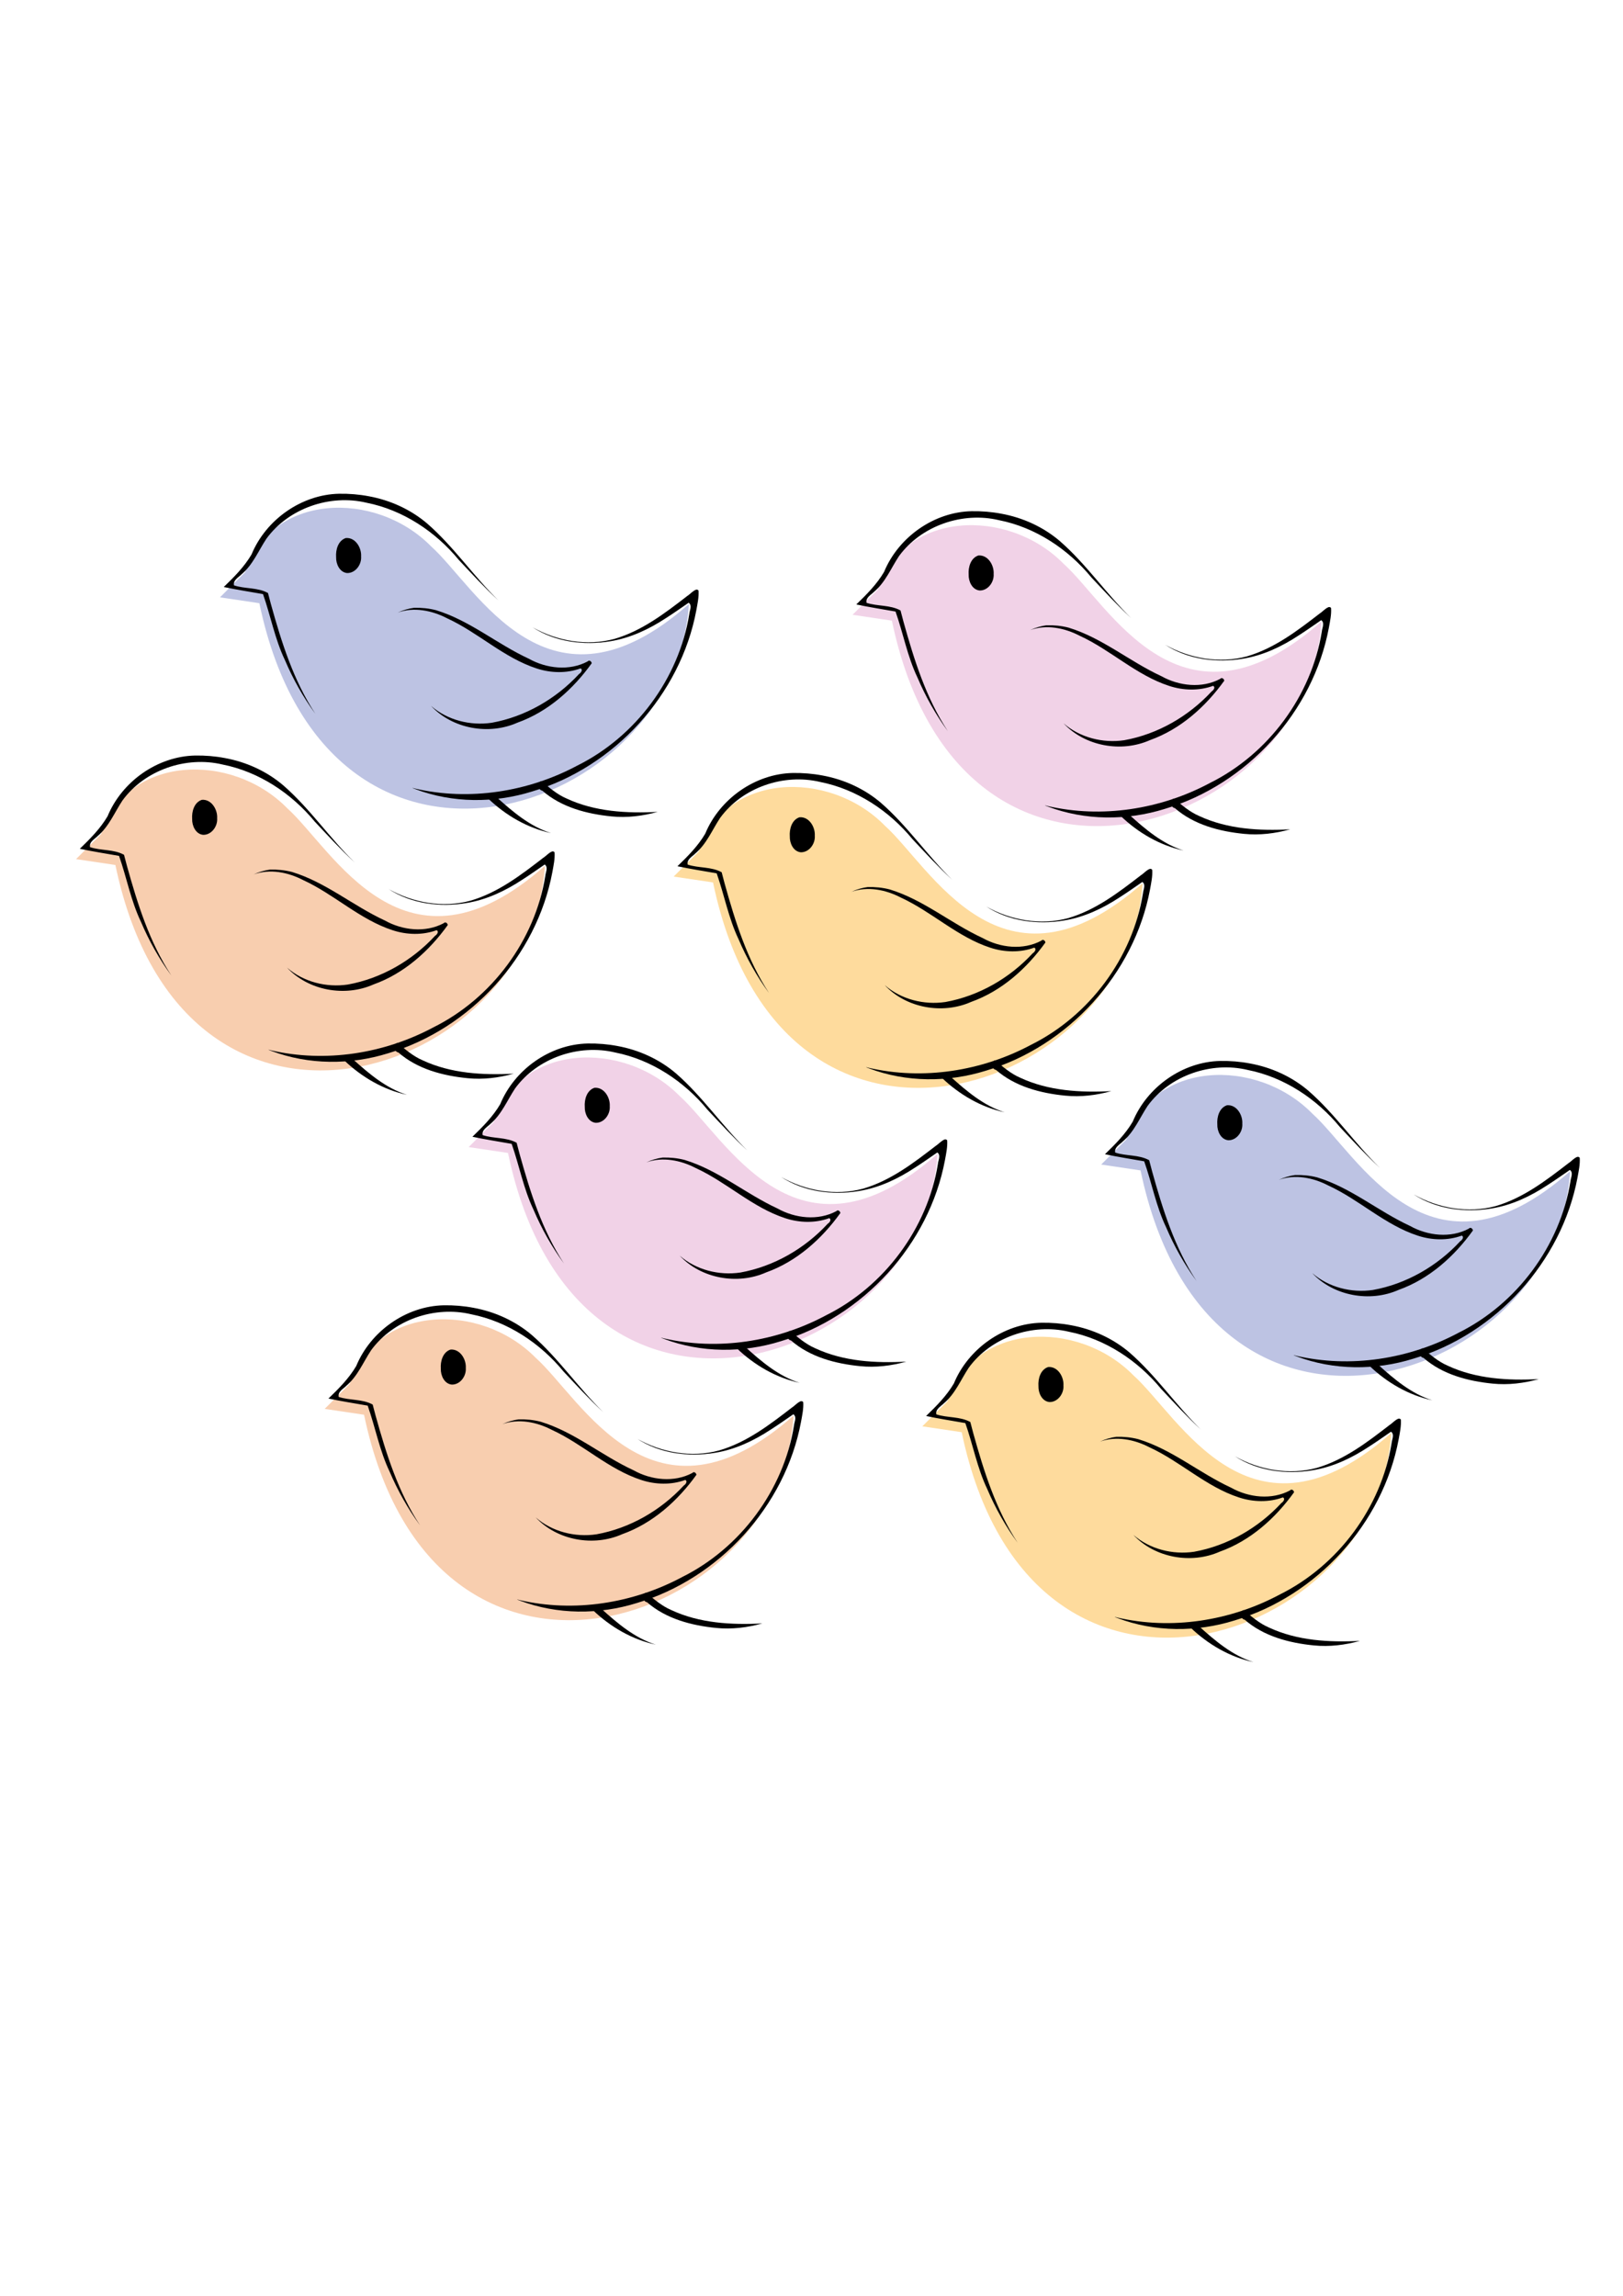 <?xml version="1.0" encoding="UTF-8" standalone="no"?>
<!-- Created with Inkscape (http://www.inkscape.org/) -->

<svg
   xmlns:dc="http://purl.org/dc/elements/1.1/"
   xmlns:cc="http://creativecommons.org/ns#"
   xmlns:rdf="http://www.w3.org/1999/02/22-rdf-syntax-ns#"
   xmlns:svg="http://www.w3.org/2000/svg"
   xmlns="http://www.w3.org/2000/svg"
   xmlns:sodipodi="http://sodipodi.sourceforge.net/DTD/sodipodi-0.dtd"
   xmlns:inkscape="http://www.inkscape.org/namespaces/inkscape"
   width="210mm"
   height="297mm"
   viewBox="0 0 744.094 1052.362"
   id="svg4288"
   version="1.1"
   inkscape:version="0.91 r13725"
   sodipodi:docname="birdies.svg">
  <defs
     id="defs4290" />
  <sodipodi:namedview
     id="base"
     pagecolor="#ffffff"
     bordercolor="#666666"
     borderopacity="1.0"
     inkscape:pageopacity="0.0"
     inkscape:pageshadow="2"
     inkscape:zoom="0.5"
     inkscape:cx="679.74295"
     inkscape:cy="550.51933"
     inkscape:document-units="px"
     inkscape:current-layer="layer1"
     showgrid="false"
     inkscape:window-width="1366"
     inkscape:window-height="705"
     inkscape:window-x="-8"
     inkscape:window-y="-8"
     inkscape:window-maximized="1" />
  <g
     inkscape:label="Vrstva 1"
     inkscape:groupmode="layer"
     id="layer1">
    <path
       sodipodi:nodetypes="cccccc"
       inkscape:connector-curvature="0"
       id="path4875"
       d="m 422.86,653.809 11.516,-11.516 c 11.694,-36.356 59.739,-37.796 85.22,-11.9 21.142,18.918 53.636,83.586 118.234,26.487 -5.846,96.698 -165.368,150.69 -196.928,-0.384 z"
       style="fill:#fedb9d;fill-rule:evenodd;stroke:none;stroke-width:2;stroke-linecap:butt;stroke-linejoin:miter;stroke-miterlimit:4;stroke-dasharray:none;stroke-opacity:1;fill-opacity:1" />
    <path
       style="color:#000000;font-style:normal;font-variant:normal;font-weight:normal;font-stretch:normal;font-size:medium;line-height:normal;font-family:sans-serif;text-indent:0;text-align:start;text-decoration:none;text-decoration-line:none;text-decoration-style:solid;text-decoration-color:#000000;letter-spacing:normal;word-spacing:normal;text-transform:none;direction:ltr;block-progression:tb;writing-mode:lr-tb;baseline-shift:baseline;text-anchor:start;white-space:normal;clip-rule:nonzero;display:inline;overflow:visible;visibility:visible;opacity:1;isolation:auto;mix-blend-mode:normal;color-interpolation:sRGB;color-interpolation-filters:linearRGB;solid-color:#000000;solid-opacity:1;fill:#000000;fill-opacity:1;fill-rule:evenodd;stroke:none;stroke-width:3;stroke-linecap:butt;stroke-linejoin:miter;stroke-miterlimit:4;stroke-dasharray:none;stroke-dashoffset:0;stroke-opacity:1;color-rendering:auto;image-rendering:auto;shape-rendering:auto;text-rendering:auto;enable-background:accumulate"
       d="m 477.482,606.324 c -17.299,0.352 -33.577,11.901 -40.155,27.817 -3.331,5.686 -8.033,10.385 -12.738,14.933 5.965,1.25 11.988,2.192 17.988,3.25 3.533,10.006 5.43,20.582 10.031,30.205 3.704,8.708 8.363,17.017 13.963,24.649 -10.021,-15.23 -15.518,-32.828 -20.365,-50.247 -0.46,-1.701 -0.901,-3.407 -1.349,-5.111 -4.796,-2.635 -10.51,-1.81 -15.586,-3.506 -0.459,-2.451 2.173,-3.701 3.601,-5.18 5.112,-4.347 7.652,-10.724 11.266,-16.198 10.206,-13.987 29.165,-20.504 45.907,-16.49 16.667,3.301 31.601,13.211 42.322,26.236 5.944,6.333 11.831,12.728 18.215,18.63 -11.5,-11.23 -20.569,-24.761 -32.719,-35.326 -7.6,-6.481 -16.97,-10.722 -26.775,-12.513 -4.479,-0.852 -9.047,-1.223 -13.605,-1.149 z m 163.662,43.965 c -1.59,0.586 -2.682,2.036 -4.107,2.935 -10.218,7.896 -20.811,16.006 -33.399,19.653 -12.555,3.414 -26.249,0.972 -37.488,-5.34 10.411,6.743 23.51,8.444 35.605,6.413 9.295,-1.471 17.933,-5.594 25.737,-10.734 3.477,-2.22 6.844,-4.606 10.242,-6.944 1.747,1.28 0.396,3.532 0.273,5.229 -4.761,29.547 -24.541,56.129 -51.321,69.424 -22.571,12.069 -49.52,16.319 -74.55,10.507 -1.672,-0.511 -1.1,-0.183 0.202,0.264 17.084,6.475 36.289,6.532 53.658,1.093 37.652,-11.207 68.01,-44.333 75.241,-83.034 0.533,-2.963 1.222,-6.027 1.016,-9.016 -0.211,-0.393 -0.691,-0.548 -1.11,-0.449 z"
       id="path4857"
       inkscape:connector-curvature="0" />
    <path
       style="color:#000000;font-style:normal;font-variant:normal;font-weight:normal;font-stretch:normal;font-size:medium;line-height:normal;font-family:sans-serif;text-indent:0;text-align:start;text-decoration:none;text-decoration-line:none;text-decoration-style:solid;text-decoration-color:#000000;letter-spacing:normal;word-spacing:normal;text-transform:none;direction:ltr;block-progression:tb;writing-mode:lr-tb;baseline-shift:baseline;text-anchor:start;white-space:normal;clip-rule:nonzero;display:inline;overflow:visible;visibility:visible;opacity:1;isolation:auto;mix-blend-mode:normal;color-interpolation:sRGB;color-interpolation-filters:linearRGB;solid-color:#000000;solid-opacity:1;fill:#000000;fill-opacity:1;fill-rule:evenodd;stroke:none;stroke-width:3;stroke-linecap:butt;stroke-linejoin:miter;stroke-miterlimit:4;stroke-dasharray:none;stroke-dashoffset:0;stroke-opacity:1;color-rendering:auto;image-rendering:auto;shape-rendering:auto;text-rendering:auto;enable-background:accumulate"
       d="m 511.756,658.617 c -2.579,0.348 -5.092,1.116 -7.457,2.195 7.472,-2.672 15.791,-0.983 22.661,2.592 14.312,6.563 25.959,18.094 41.085,23.014 6.485,2.122 13.682,2.318 20.115,-0.031 1.259,0.578 0.145,2.089 -0.662,2.541 -10.54,11.409 -24.727,19.615 -40.062,22.377 -9.797,1.448 -20.318,-1.178 -27.831,-7.754 9.847,10.573 26.529,13.533 39.634,7.704 14.001,-4.991 25.486,-15.306 34.055,-27.235 -0.101,-0.865 -1.175,-1.684 -1.877,-0.832 -8.384,4.477 -18.864,3.292 -26.968,-1.24 -14.545,-6.709 -27.055,-17.523 -42.534,-22.243 -3.311,-0.862 -6.744,-1.189 -10.16,-1.088 z"
       id="path4859"
       inkscape:connector-curvature="0" />
    <path
       sodipodi:nodetypes="ccc"
       inkscape:connector-curvature="0"
       id="path4861"
       d="m 480.539,626.623 c -3.543,1.19 -4.68,5.383 -4.441,8.753 -0.107,3.106 1.597,6.96 5.049,7.298 3.878,0.062 6.693,-3.943 6.409,-7.596 0.257,-3.951 -2.576,-8.814 -7.017,-8.455 z"
       style="fill:#000000;fill-opacity:1;fill-rule:evenodd;stroke:none;stroke-width:3;stroke-linecap:butt;stroke-linejoin:miter;stroke-miterlimit:4;stroke-dasharray:none;stroke-opacity:1" />
    <path
       style="color:#000000;font-style:normal;font-variant:normal;font-weight:normal;font-stretch:normal;font-size:medium;line-height:normal;font-family:sans-serif;text-indent:0;text-align:start;text-decoration:none;text-decoration-line:none;text-decoration-style:solid;text-decoration-color:#000000;letter-spacing:normal;word-spacing:normal;text-transform:none;direction:ltr;block-progression:tb;writing-mode:lr-tb;baseline-shift:baseline;text-anchor:start;white-space:normal;clip-rule:nonzero;display:inline;overflow:visible;visibility:visible;opacity:1;isolation:auto;mix-blend-mode:normal;color-interpolation:sRGB;color-interpolation-filters:linearRGB;solid-color:#000000;solid-opacity:1;fill:#000000;fill-opacity:1;fill-rule:evenodd;stroke:none;stroke-width:3;stroke-linecap:butt;stroke-linejoin:miter;stroke-miterlimit:4;stroke-dasharray:none;stroke-dashoffset:0;stroke-opacity:1;color-rendering:auto;image-rendering:auto;shape-rendering:auto;text-rendering:auto;enable-background:accumulate"
       d="m 570.145,738.051 c -1.969,0.726 -1.511,4.061 0.502,4.393 8.736,7.623 20.416,10.669 31.72,11.785 7.097,0.715 14.285,-0.165 21.139,-2.08 -14.106,0.744 -28.79,-0.066 -41.774,-6.137 -4.323,-1.855 -7.92,-4.963 -11.47,-7.976 l -0.117,0.016 z"
       id="path4863"
       inkscape:connector-curvature="0" />
    <path
       style="color:#000000;font-style:normal;font-variant:normal;font-weight:normal;font-stretch:normal;font-size:medium;line-height:normal;font-family:sans-serif;text-indent:0;text-align:start;text-decoration:none;text-decoration-line:none;text-decoration-style:solid;text-decoration-color:#000000;letter-spacing:normal;word-spacing:normal;text-transform:none;direction:ltr;block-progression:tb;writing-mode:lr-tb;baseline-shift:baseline;text-anchor:start;white-space:normal;clip-rule:nonzero;display:inline;overflow:visible;visibility:visible;opacity:1;isolation:auto;mix-blend-mode:normal;color-interpolation:sRGB;color-interpolation-filters:linearRGB;solid-color:#000000;solid-opacity:1;fill:#000000;fill-opacity:1;fill-rule:evenodd;stroke:none;stroke-width:3;stroke-linecap:butt;stroke-linejoin:miter;stroke-miterlimit:4;stroke-dasharray:none;stroke-dashoffset:0;stroke-opacity:1;color-rendering:auto;image-rendering:auto;shape-rendering:auto;text-rendering:auto;enable-background:accumulate"
       d="m 545.76,746 c 8.009,7.687 17.981,13.535 28.887,15.871 -9.62,-3.009 -17.441,-9.685 -24.809,-16.302 -0.836,-0.362 -1.752,-2.405 -2.513,-1.211 -0.521,0.547 -1.043,1.095 -1.564,1.642 z"
       id="path4865"
       inkscape:connector-curvature="0" />
    <path
       style="fill:#bdc3e3;fill-rule:evenodd;stroke:none;stroke-width:2;stroke-linecap:butt;stroke-linejoin:miter;stroke-miterlimit:4;stroke-dasharray:none;stroke-opacity:1;fill-opacity:1"
       d="m 504.86,533.809 11.516,-11.516 c 11.694,-36.356 59.739,-37.796 85.22,-11.9 21.142,18.918 53.636,83.586 118.234,26.487 -5.846,96.698 -165.368,150.69 -196.928,-0.384 z"
       id="path4883"
       inkscape:connector-curvature="0"
       sodipodi:nodetypes="cccccc" />
    <path
       inkscape:connector-curvature="0"
       id="path4885"
       d="m 559.482,486.324 c -17.299,0.352 -33.577,11.901 -40.155,27.817 -3.331,5.686 -8.033,10.385 -12.738,14.933 5.965,1.25 11.988,2.192 17.988,3.25 3.533,10.006 5.43,20.582 10.031,30.205 3.704,8.708 8.363,17.017 13.963,24.649 -10.021,-15.23 -15.518,-32.828 -20.365,-50.247 -0.46,-1.701 -0.901,-3.407 -1.349,-5.111 -4.796,-2.635 -10.51,-1.81 -15.586,-3.506 -0.459,-2.451 2.173,-3.701 3.601,-5.18 5.112,-4.347 7.652,-10.724 11.266,-16.198 10.206,-13.987 29.165,-20.504 45.907,-16.49 16.667,3.301 31.601,13.211 42.322,26.236 5.944,6.333 11.831,12.728 18.215,18.63 -11.5,-11.23 -20.569,-24.761 -32.719,-35.326 -7.6,-6.481 -16.97,-10.722 -26.775,-12.513 -4.479,-0.852 -9.047,-1.223 -13.605,-1.149 z m 163.662,43.965 c -1.59,0.586 -2.682,2.036 -4.107,2.935 -10.218,7.896 -20.811,16.006 -33.399,19.653 -12.555,3.414 -26.249,0.972 -37.488,-5.34 10.411,6.743 23.51,8.444 35.605,6.413 9.295,-1.471 17.933,-5.594 25.737,-10.734 3.477,-2.22 6.844,-4.606 10.242,-6.944 1.747,1.28 0.396,3.532 0.273,5.229 -4.761,29.547 -24.541,56.129 -51.321,69.424 -22.571,12.069 -49.52,16.319 -74.55,10.507 -1.672,-0.511 -1.1,-0.183 0.202,0.264 17.084,6.475 36.289,6.532 53.658,1.093 37.652,-11.207 68.01,-44.333 75.241,-83.034 0.533,-2.963 1.222,-6.027 1.016,-9.016 -0.211,-0.393 -0.691,-0.548 -1.11,-0.449 z"
       style="color:#000000;font-style:normal;font-variant:normal;font-weight:normal;font-stretch:normal;font-size:medium;line-height:normal;font-family:sans-serif;text-indent:0;text-align:start;text-decoration:none;text-decoration-line:none;text-decoration-style:solid;text-decoration-color:#000000;letter-spacing:normal;word-spacing:normal;text-transform:none;direction:ltr;block-progression:tb;writing-mode:lr-tb;baseline-shift:baseline;text-anchor:start;white-space:normal;clip-rule:nonzero;display:inline;overflow:visible;visibility:visible;opacity:1;isolation:auto;mix-blend-mode:normal;color-interpolation:sRGB;color-interpolation-filters:linearRGB;solid-color:#000000;solid-opacity:1;fill:#000000;fill-opacity:1;fill-rule:evenodd;stroke:none;stroke-width:3;stroke-linecap:butt;stroke-linejoin:miter;stroke-miterlimit:4;stroke-dasharray:none;stroke-dashoffset:0;stroke-opacity:1;color-rendering:auto;image-rendering:auto;shape-rendering:auto;text-rendering:auto;enable-background:accumulate" />
    <path
       inkscape:connector-curvature="0"
       id="path4887"
       d="m 593.756,538.617 c -2.579,0.348 -5.092,1.116 -7.457,2.195 7.472,-2.672 15.791,-0.983 22.661,2.592 14.312,6.563 25.959,18.094 41.085,23.014 6.485,2.122 13.682,2.318 20.115,-0.031 1.259,0.578 0.145,2.089 -0.662,2.541 -10.54,11.409 -24.727,19.615 -40.062,22.377 -9.797,1.448 -20.318,-1.178 -27.831,-7.754 9.847,10.573 26.529,13.533 39.634,7.704 14.001,-4.991 25.486,-15.306 34.055,-27.235 -0.101,-0.865 -1.175,-1.684 -1.877,-0.832 -8.384,4.477 -18.864,3.292 -26.968,-1.24 -14.545,-6.709 -27.055,-17.523 -42.534,-22.243 -3.311,-0.862 -6.744,-1.189 -10.16,-1.088 z"
       style="color:#000000;font-style:normal;font-variant:normal;font-weight:normal;font-stretch:normal;font-size:medium;line-height:normal;font-family:sans-serif;text-indent:0;text-align:start;text-decoration:none;text-decoration-line:none;text-decoration-style:solid;text-decoration-color:#000000;letter-spacing:normal;word-spacing:normal;text-transform:none;direction:ltr;block-progression:tb;writing-mode:lr-tb;baseline-shift:baseline;text-anchor:start;white-space:normal;clip-rule:nonzero;display:inline;overflow:visible;visibility:visible;opacity:1;isolation:auto;mix-blend-mode:normal;color-interpolation:sRGB;color-interpolation-filters:linearRGB;solid-color:#000000;solid-opacity:1;fill:#000000;fill-opacity:1;fill-rule:evenodd;stroke:none;stroke-width:3;stroke-linecap:butt;stroke-linejoin:miter;stroke-miterlimit:4;stroke-dasharray:none;stroke-dashoffset:0;stroke-opacity:1;color-rendering:auto;image-rendering:auto;shape-rendering:auto;text-rendering:auto;enable-background:accumulate" />
    <path
       style="fill:#000000;fill-opacity:1;fill-rule:evenodd;stroke:none;stroke-width:3;stroke-linecap:butt;stroke-linejoin:miter;stroke-miterlimit:4;stroke-dasharray:none;stroke-opacity:1"
       d="m 562.539,506.623 c -3.543,1.19 -4.68,5.383 -4.441,8.753 -0.107,3.106 1.597,6.96 5.049,7.298 3.878,0.062 6.693,-3.943 6.409,-7.596 0.257,-3.951 -2.576,-8.814 -7.017,-8.455 z"
       id="path4889"
       inkscape:connector-curvature="0"
       sodipodi:nodetypes="ccc" />
    <path
       inkscape:connector-curvature="0"
       id="path4891"
       d="m 652.145,618.051 c -1.969,0.726 -1.511,4.061 0.502,4.393 8.736,7.623 20.416,10.669 31.72,11.785 7.097,0.715 14.285,-0.165 21.139,-2.08 -14.106,0.744 -28.79,-0.066 -41.774,-6.137 -4.323,-1.855 -7.92,-4.963 -11.47,-7.976 l -0.117,0.016 z"
       style="color:#000000;font-style:normal;font-variant:normal;font-weight:normal;font-stretch:normal;font-size:medium;line-height:normal;font-family:sans-serif;text-indent:0;text-align:start;text-decoration:none;text-decoration-line:none;text-decoration-style:solid;text-decoration-color:#000000;letter-spacing:normal;word-spacing:normal;text-transform:none;direction:ltr;block-progression:tb;writing-mode:lr-tb;baseline-shift:baseline;text-anchor:start;white-space:normal;clip-rule:nonzero;display:inline;overflow:visible;visibility:visible;opacity:1;isolation:auto;mix-blend-mode:normal;color-interpolation:sRGB;color-interpolation-filters:linearRGB;solid-color:#000000;solid-opacity:1;fill:#000000;fill-opacity:1;fill-rule:evenodd;stroke:none;stroke-width:3;stroke-linecap:butt;stroke-linejoin:miter;stroke-miterlimit:4;stroke-dasharray:none;stroke-dashoffset:0;stroke-opacity:1;color-rendering:auto;image-rendering:auto;shape-rendering:auto;text-rendering:auto;enable-background:accumulate" />
    <path
       inkscape:connector-curvature="0"
       id="path4893"
       d="m 627.76,626 c 8.009,7.687 17.981,13.535 28.887,15.871 -9.62,-3.009 -17.441,-9.685 -24.809,-16.302 -0.836,-0.362 -1.752,-2.405 -2.513,-1.211 -0.521,0.547 -1.043,1.095 -1.564,1.642 z"
       style="color:#000000;font-style:normal;font-variant:normal;font-weight:normal;font-stretch:normal;font-size:medium;line-height:normal;font-family:sans-serif;text-indent:0;text-align:start;text-decoration:none;text-decoration-line:none;text-decoration-style:solid;text-decoration-color:#000000;letter-spacing:normal;word-spacing:normal;text-transform:none;direction:ltr;block-progression:tb;writing-mode:lr-tb;baseline-shift:baseline;text-anchor:start;white-space:normal;clip-rule:nonzero;display:inline;overflow:visible;visibility:visible;opacity:1;isolation:auto;mix-blend-mode:normal;color-interpolation:sRGB;color-interpolation-filters:linearRGB;solid-color:#000000;solid-opacity:1;fill:#000000;fill-opacity:1;fill-rule:evenodd;stroke:none;stroke-width:3;stroke-linecap:butt;stroke-linejoin:miter;stroke-miterlimit:4;stroke-dasharray:none;stroke-dashoffset:0;stroke-opacity:1;color-rendering:auto;image-rendering:auto;shape-rendering:auto;text-rendering:auto;enable-background:accumulate" />
    <path
       sodipodi:nodetypes="cccccc"
       inkscape:connector-curvature="0"
       id="path4895"
       d="m 214.86,525.809 11.516,-11.516 c 11.694,-36.356 59.739,-37.796 85.22,-11.9 21.142,18.918 53.636,83.586 118.234,26.487 -5.846,96.698 -165.368,150.69 -196.928,-0.384 z"
       style="fill:#f1d2e7;fill-rule:evenodd;stroke:none;stroke-width:2;stroke-linecap:butt;stroke-linejoin:miter;stroke-miterlimit:4;stroke-dasharray:none;stroke-opacity:1;fill-opacity:1" />
    <path
       style="color:#000000;font-style:normal;font-variant:normal;font-weight:normal;font-stretch:normal;font-size:medium;line-height:normal;font-family:sans-serif;text-indent:0;text-align:start;text-decoration:none;text-decoration-line:none;text-decoration-style:solid;text-decoration-color:#000000;letter-spacing:normal;word-spacing:normal;text-transform:none;direction:ltr;block-progression:tb;writing-mode:lr-tb;baseline-shift:baseline;text-anchor:start;white-space:normal;clip-rule:nonzero;display:inline;overflow:visible;visibility:visible;opacity:1;isolation:auto;mix-blend-mode:normal;color-interpolation:sRGB;color-interpolation-filters:linearRGB;solid-color:#000000;solid-opacity:1;fill:#000000;fill-opacity:1;fill-rule:evenodd;stroke:none;stroke-width:3;stroke-linecap:butt;stroke-linejoin:miter;stroke-miterlimit:4;stroke-dasharray:none;stroke-dashoffset:0;stroke-opacity:1;color-rendering:auto;image-rendering:auto;shape-rendering:auto;text-rendering:auto;enable-background:accumulate"
       d="m 269.482,478.324 c -17.299,0.352 -33.577,11.901 -40.155,27.817 -3.331,5.686 -8.033,10.385 -12.738,14.933 5.965,1.25 11.988,2.192 17.988,3.25 3.533,10.006 5.43,20.582 10.031,30.205 3.704,8.708 8.363,17.017 13.963,24.649 -10.021,-15.23 -15.518,-32.828 -20.365,-50.247 -0.46,-1.701 -0.901,-3.407 -1.349,-5.111 -4.796,-2.635 -10.51,-1.81 -15.586,-3.506 -0.459,-2.451 2.173,-3.701 3.601,-5.18 5.112,-4.347 7.652,-10.724 11.266,-16.198 10.206,-13.987 29.165,-20.504 45.907,-16.49 16.667,3.301 31.601,13.211 42.322,26.236 5.944,6.333 11.831,12.728 18.215,18.63 -11.5,-11.23 -20.569,-24.761 -32.719,-35.326 -7.6,-6.481 -16.97,-10.722 -26.775,-12.513 -4.479,-0.852 -9.047,-1.223 -13.605,-1.149 z m 163.662,43.965 c -1.59,0.586 -2.682,2.036 -4.107,2.935 -10.218,7.896 -20.811,16.006 -33.399,19.653 -12.555,3.414 -26.249,0.972 -37.488,-5.34 10.411,6.743 23.51,8.444 35.605,6.413 9.295,-1.471 17.933,-5.594 25.737,-10.734 3.477,-2.22 6.844,-4.606 10.242,-6.944 1.747,1.28 0.396,3.532 0.273,5.229 -4.761,29.547 -24.541,56.129 -51.321,69.424 -22.571,12.069 -49.52,16.319 -74.55,10.507 -1.672,-0.511 -1.1,-0.183 0.202,0.264 17.084,6.475 36.289,6.532 53.658,1.093 37.652,-11.207 68.01,-44.333 75.241,-83.034 0.533,-2.963 1.222,-6.027 1.016,-9.016 -0.211,-0.393 -0.691,-0.548 -1.11,-0.449 z"
       id="path4897"
       inkscape:connector-curvature="0" />
    <path
       style="color:#000000;font-style:normal;font-variant:normal;font-weight:normal;font-stretch:normal;font-size:medium;line-height:normal;font-family:sans-serif;text-indent:0;text-align:start;text-decoration:none;text-decoration-line:none;text-decoration-style:solid;text-decoration-color:#000000;letter-spacing:normal;word-spacing:normal;text-transform:none;direction:ltr;block-progression:tb;writing-mode:lr-tb;baseline-shift:baseline;text-anchor:start;white-space:normal;clip-rule:nonzero;display:inline;overflow:visible;visibility:visible;opacity:1;isolation:auto;mix-blend-mode:normal;color-interpolation:sRGB;color-interpolation-filters:linearRGB;solid-color:#000000;solid-opacity:1;fill:#000000;fill-opacity:1;fill-rule:evenodd;stroke:none;stroke-width:3;stroke-linecap:butt;stroke-linejoin:miter;stroke-miterlimit:4;stroke-dasharray:none;stroke-dashoffset:0;stroke-opacity:1;color-rendering:auto;image-rendering:auto;shape-rendering:auto;text-rendering:auto;enable-background:accumulate"
       d="m 303.756,530.617 c -2.579,0.348 -5.092,1.116 -7.457,2.195 7.472,-2.672 15.791,-0.983 22.661,2.592 14.312,6.563 25.959,18.094 41.085,23.014 6.485,2.122 13.682,2.318 20.115,-0.031 1.259,0.578 0.145,2.089 -0.662,2.541 -10.54,11.409 -24.727,19.615 -40.062,22.377 -9.797,1.448 -20.318,-1.178 -27.831,-7.754 9.847,10.573 26.529,13.533 39.634,7.704 14.001,-4.991 25.486,-15.306 34.055,-27.235 -0.101,-0.865 -1.175,-1.684 -1.877,-0.832 -8.384,4.477 -18.864,3.292 -26.968,-1.24 -14.545,-6.709 -27.055,-17.523 -42.534,-22.243 -3.311,-0.862 -6.744,-1.189 -10.16,-1.088 z"
       id="path4899"
       inkscape:connector-curvature="0" />
    <path
       sodipodi:nodetypes="ccc"
       inkscape:connector-curvature="0"
       id="path4901"
       d="m 272.539,498.623 c -3.543,1.19 -4.68,5.383 -4.441,8.753 -0.107,3.106 1.597,6.96 5.049,7.298 3.878,0.062 6.693,-3.943 6.409,-7.596 0.257,-3.951 -2.576,-8.814 -7.017,-8.455 z"
       style="fill:#000000;fill-opacity:1;fill-rule:evenodd;stroke:none;stroke-width:3;stroke-linecap:butt;stroke-linejoin:miter;stroke-miterlimit:4;stroke-dasharray:none;stroke-opacity:1" />
    <path
       style="color:#000000;font-style:normal;font-variant:normal;font-weight:normal;font-stretch:normal;font-size:medium;line-height:normal;font-family:sans-serif;text-indent:0;text-align:start;text-decoration:none;text-decoration-line:none;text-decoration-style:solid;text-decoration-color:#000000;letter-spacing:normal;word-spacing:normal;text-transform:none;direction:ltr;block-progression:tb;writing-mode:lr-tb;baseline-shift:baseline;text-anchor:start;white-space:normal;clip-rule:nonzero;display:inline;overflow:visible;visibility:visible;opacity:1;isolation:auto;mix-blend-mode:normal;color-interpolation:sRGB;color-interpolation-filters:linearRGB;solid-color:#000000;solid-opacity:1;fill:#000000;fill-opacity:1;fill-rule:evenodd;stroke:none;stroke-width:3;stroke-linecap:butt;stroke-linejoin:miter;stroke-miterlimit:4;stroke-dasharray:none;stroke-dashoffset:0;stroke-opacity:1;color-rendering:auto;image-rendering:auto;shape-rendering:auto;text-rendering:auto;enable-background:accumulate"
       d="m 362.145,610.051 c -1.969,0.726 -1.511,4.061 0.502,4.393 8.736,7.623 20.416,10.669 31.72,11.785 7.097,0.715 14.285,-0.165 21.139,-2.08 -14.106,0.744 -28.79,-0.066 -41.774,-6.137 -4.323,-1.855 -7.92,-4.963 -11.47,-7.976 l -0.117,0.016 z"
       id="path4903"
       inkscape:connector-curvature="0" />
    <path
       style="color:#000000;font-style:normal;font-variant:normal;font-weight:normal;font-stretch:normal;font-size:medium;line-height:normal;font-family:sans-serif;text-indent:0;text-align:start;text-decoration:none;text-decoration-line:none;text-decoration-style:solid;text-decoration-color:#000000;letter-spacing:normal;word-spacing:normal;text-transform:none;direction:ltr;block-progression:tb;writing-mode:lr-tb;baseline-shift:baseline;text-anchor:start;white-space:normal;clip-rule:nonzero;display:inline;overflow:visible;visibility:visible;opacity:1;isolation:auto;mix-blend-mode:normal;color-interpolation:sRGB;color-interpolation-filters:linearRGB;solid-color:#000000;solid-opacity:1;fill:#000000;fill-opacity:1;fill-rule:evenodd;stroke:none;stroke-width:3;stroke-linecap:butt;stroke-linejoin:miter;stroke-miterlimit:4;stroke-dasharray:none;stroke-dashoffset:0;stroke-opacity:1;color-rendering:auto;image-rendering:auto;shape-rendering:auto;text-rendering:auto;enable-background:accumulate"
       d="m 337.76,618 c 8.009,7.687 17.981,13.535 28.887,15.871 -9.62,-3.009 -17.441,-9.685 -24.809,-16.302 -0.836,-0.362 -1.752,-2.405 -2.513,-1.211 -0.521,0.547 -1.043,1.095 -1.564,1.642 z"
       id="path4905"
       inkscape:connector-curvature="0" />
    <path
       style="fill:#f8ceaf;fill-rule:evenodd;stroke:none;stroke-width:2;stroke-linecap:butt;stroke-linejoin:miter;stroke-miterlimit:4;stroke-dasharray:none;stroke-opacity:1;fill-opacity:1"
       d="m 148.86,645.809 11.516,-11.516 c 11.694,-36.356 59.739,-37.796 85.22,-11.9 21.142,18.918 53.636,83.586 118.234,26.487 -5.846,96.698 -165.368,150.69 -196.928,-0.384 z"
       id="path4907"
       inkscape:connector-curvature="0"
       sodipodi:nodetypes="cccccc" />
    <path
       inkscape:connector-curvature="0"
       id="path4909"
       d="m 203.482,598.324 c -17.299,0.352 -33.577,11.901 -40.155,27.817 -3.331,5.686 -8.033,10.385 -12.738,14.933 5.965,1.25 11.988,2.192 17.988,3.25 3.533,10.006 5.43,20.582 10.031,30.205 3.704,8.708 8.363,17.017 13.963,24.649 -10.021,-15.23 -15.518,-32.828 -20.365,-50.247 -0.46,-1.701 -0.901,-3.407 -1.349,-5.111 -4.796,-2.635 -10.51,-1.81 -15.586,-3.506 -0.459,-2.451 2.173,-3.701 3.601,-5.18 5.112,-4.347 7.652,-10.724 11.266,-16.198 10.206,-13.987 29.165,-20.504 45.907,-16.49 16.667,3.301 31.601,13.211 42.322,26.236 5.944,6.333 11.831,12.728 18.215,18.63 -11.5,-11.23 -20.569,-24.761 -32.719,-35.326 -7.6,-6.481 -16.97,-10.722 -26.775,-12.513 -4.479,-0.852 -9.047,-1.223 -13.605,-1.149 z m 163.662,43.965 c -1.59,0.586 -2.682,2.036 -4.107,2.935 -10.218,7.896 -20.811,16.006 -33.399,19.653 -12.555,3.414 -26.249,0.972 -37.488,-5.34 10.411,6.743 23.51,8.444 35.605,6.413 9.295,-1.471 17.933,-5.594 25.737,-10.734 3.477,-2.22 6.844,-4.606 10.242,-6.944 1.747,1.28 0.396,3.532 0.273,5.229 -4.761,29.547 -24.541,56.129 -51.321,69.424 -22.571,12.069 -49.52,16.319 -74.55,10.507 -1.672,-0.511 -1.1,-0.183 0.202,0.264 17.084,6.475 36.289,6.532 53.658,1.093 37.652,-11.207 68.01,-44.333 75.241,-83.034 0.533,-2.963 1.222,-6.027 1.016,-9.016 -0.211,-0.393 -0.691,-0.548 -1.11,-0.449 z"
       style="color:#000000;font-style:normal;font-variant:normal;font-weight:normal;font-stretch:normal;font-size:medium;line-height:normal;font-family:sans-serif;text-indent:0;text-align:start;text-decoration:none;text-decoration-line:none;text-decoration-style:solid;text-decoration-color:#000000;letter-spacing:normal;word-spacing:normal;text-transform:none;direction:ltr;block-progression:tb;writing-mode:lr-tb;baseline-shift:baseline;text-anchor:start;white-space:normal;clip-rule:nonzero;display:inline;overflow:visible;visibility:visible;opacity:1;isolation:auto;mix-blend-mode:normal;color-interpolation:sRGB;color-interpolation-filters:linearRGB;solid-color:#000000;solid-opacity:1;fill:#000000;fill-opacity:1;fill-rule:evenodd;stroke:none;stroke-width:3;stroke-linecap:butt;stroke-linejoin:miter;stroke-miterlimit:4;stroke-dasharray:none;stroke-dashoffset:0;stroke-opacity:1;color-rendering:auto;image-rendering:auto;shape-rendering:auto;text-rendering:auto;enable-background:accumulate" />
    <path
       inkscape:connector-curvature="0"
       id="path4911"
       d="m 237.756,650.617 c -2.579,0.348 -5.092,1.116 -7.457,2.195 7.472,-2.672 15.791,-0.983 22.661,2.592 14.312,6.563 25.959,18.094 41.085,23.014 6.485,2.122 13.682,2.318 20.115,-0.031 1.259,0.578 0.145,2.089 -0.662,2.541 -10.54,11.409 -24.727,19.615 -40.062,22.377 -9.797,1.448 -20.318,-1.178 -27.831,-7.754 9.847,10.573 26.529,13.533 39.634,7.704 14.001,-4.991 25.486,-15.306 34.055,-27.235 -0.101,-0.865 -1.175,-1.684 -1.877,-0.832 -8.384,4.477 -18.864,3.292 -26.968,-1.24 -14.545,-6.709 -27.055,-17.523 -42.534,-22.243 -3.311,-0.862 -6.744,-1.189 -10.16,-1.088 z"
       style="color:#000000;font-style:normal;font-variant:normal;font-weight:normal;font-stretch:normal;font-size:medium;line-height:normal;font-family:sans-serif;text-indent:0;text-align:start;text-decoration:none;text-decoration-line:none;text-decoration-style:solid;text-decoration-color:#000000;letter-spacing:normal;word-spacing:normal;text-transform:none;direction:ltr;block-progression:tb;writing-mode:lr-tb;baseline-shift:baseline;text-anchor:start;white-space:normal;clip-rule:nonzero;display:inline;overflow:visible;visibility:visible;opacity:1;isolation:auto;mix-blend-mode:normal;color-interpolation:sRGB;color-interpolation-filters:linearRGB;solid-color:#000000;solid-opacity:1;fill:#000000;fill-opacity:1;fill-rule:evenodd;stroke:none;stroke-width:3;stroke-linecap:butt;stroke-linejoin:miter;stroke-miterlimit:4;stroke-dasharray:none;stroke-dashoffset:0;stroke-opacity:1;color-rendering:auto;image-rendering:auto;shape-rendering:auto;text-rendering:auto;enable-background:accumulate" />
    <path
       style="fill:#000000;fill-opacity:1;fill-rule:evenodd;stroke:none;stroke-width:3;stroke-linecap:butt;stroke-linejoin:miter;stroke-miterlimit:4;stroke-dasharray:none;stroke-opacity:1"
       d="m 206.539,618.623 c -3.543,1.19 -4.68,5.383 -4.441,8.753 -0.107,3.106 1.597,6.96 5.049,7.298 3.878,0.062 6.693,-3.943 6.409,-7.596 0.257,-3.951 -2.576,-8.814 -7.017,-8.455 z"
       id="path4913"
       inkscape:connector-curvature="0"
       sodipodi:nodetypes="ccc" />
    <path
       inkscape:connector-curvature="0"
       id="path4915"
       d="m 296.145,730.051 c -1.969,0.726 -1.511,4.061 0.502,4.393 8.736,7.623 20.416,10.669 31.72,11.785 7.097,0.715 14.285,-0.165 21.139,-2.08 -14.106,0.744 -28.79,-0.066 -41.774,-6.137 -4.323,-1.855 -7.92,-4.963 -11.47,-7.976 l -0.117,0.016 z"
       style="color:#000000;font-style:normal;font-variant:normal;font-weight:normal;font-stretch:normal;font-size:medium;line-height:normal;font-family:sans-serif;text-indent:0;text-align:start;text-decoration:none;text-decoration-line:none;text-decoration-style:solid;text-decoration-color:#000000;letter-spacing:normal;word-spacing:normal;text-transform:none;direction:ltr;block-progression:tb;writing-mode:lr-tb;baseline-shift:baseline;text-anchor:start;white-space:normal;clip-rule:nonzero;display:inline;overflow:visible;visibility:visible;opacity:1;isolation:auto;mix-blend-mode:normal;color-interpolation:sRGB;color-interpolation-filters:linearRGB;solid-color:#000000;solid-opacity:1;fill:#000000;fill-opacity:1;fill-rule:evenodd;stroke:none;stroke-width:3;stroke-linecap:butt;stroke-linejoin:miter;stroke-miterlimit:4;stroke-dasharray:none;stroke-dashoffset:0;stroke-opacity:1;color-rendering:auto;image-rendering:auto;shape-rendering:auto;text-rendering:auto;enable-background:accumulate" />
    <path
       inkscape:connector-curvature="0"
       id="path4917"
       d="m 271.76,738 c 8.009,7.687 17.981,13.535 28.887,15.871 -9.62,-3.009 -17.441,-9.685 -24.809,-16.302 -0.836,-0.362 -1.752,-2.405 -2.513,-1.211 -0.521,0.547 -1.043,1.095 -1.564,1.642 z"
       style="color:#000000;font-style:normal;font-variant:normal;font-weight:normal;font-stretch:normal;font-size:medium;line-height:normal;font-family:sans-serif;text-indent:0;text-align:start;text-decoration:none;text-decoration-line:none;text-decoration-style:solid;text-decoration-color:#000000;letter-spacing:normal;word-spacing:normal;text-transform:none;direction:ltr;block-progression:tb;writing-mode:lr-tb;baseline-shift:baseline;text-anchor:start;white-space:normal;clip-rule:nonzero;display:inline;overflow:visible;visibility:visible;opacity:1;isolation:auto;mix-blend-mode:normal;color-interpolation:sRGB;color-interpolation-filters:linearRGB;solid-color:#000000;solid-opacity:1;fill:#000000;fill-opacity:1;fill-rule:evenodd;stroke:none;stroke-width:3;stroke-linecap:butt;stroke-linejoin:miter;stroke-miterlimit:4;stroke-dasharray:none;stroke-dashoffset:0;stroke-opacity:1;color-rendering:auto;image-rendering:auto;shape-rendering:auto;text-rendering:auto;enable-background:accumulate" />
    <path
       style="fill:#fedb9d;fill-rule:evenodd;stroke:none;stroke-width:2;stroke-linecap:butt;stroke-linejoin:miter;stroke-miterlimit:4;stroke-dasharray:none;stroke-opacity:1;fill-opacity:1"
       d="m 308.86,401.809 11.516,-11.516 c 11.694,-36.356 59.739,-37.796 85.22,-11.9 21.142,18.918 53.636,83.586 118.234,26.487 -5.846,96.698 -165.368,150.69 -196.928,-0.384 z"
       id="path4923"
       inkscape:connector-curvature="0"
       sodipodi:nodetypes="cccccc" />
    <path
       inkscape:connector-curvature="0"
       id="path4925"
       d="m 363.482,354.324 c -17.299,0.352 -33.577,11.901 -40.155,27.817 -3.331,5.686 -8.033,10.385 -12.738,14.933 5.965,1.25 11.988,2.192 17.988,3.25 3.533,10.006 5.43,20.582 10.031,30.205 3.704,8.708 8.363,17.017 13.963,24.649 -10.021,-15.23 -15.518,-32.828 -20.365,-50.247 -0.46,-1.701 -0.901,-3.407 -1.349,-5.111 -4.796,-2.635 -10.51,-1.81 -15.586,-3.506 -0.459,-2.451 2.173,-3.701 3.601,-5.18 5.112,-4.347 7.652,-10.724 11.266,-16.198 10.206,-13.987 29.165,-20.504 45.907,-16.49 16.667,3.301 31.601,13.211 42.322,26.236 5.944,6.333 11.831,12.728 18.215,18.63 -11.5,-11.23 -20.569,-24.761 -32.719,-35.326 -7.6,-6.481 -16.97,-10.722 -26.775,-12.513 -4.479,-0.852 -9.047,-1.223 -13.605,-1.149 z m 163.662,43.965 c -1.59,0.586 -2.682,2.036 -4.107,2.935 -10.218,7.896 -20.811,16.006 -33.399,19.653 -12.555,3.414 -26.249,0.972 -37.488,-5.34 10.411,6.743 23.51,8.444 35.605,6.413 9.295,-1.471 17.933,-5.594 25.737,-10.734 3.477,-2.22 6.844,-4.606 10.242,-6.944 1.747,1.28 0.396,3.532 0.273,5.229 -4.761,29.547 -24.541,56.129 -51.321,69.424 -22.571,12.069 -49.52,16.319 -74.55,10.507 -1.672,-0.511 -1.1,-0.183 0.202,0.264 17.084,6.475 36.289,6.532 53.658,1.093 37.652,-11.207 68.01,-44.333 75.241,-83.034 0.533,-2.963 1.222,-6.027 1.016,-9.016 -0.211,-0.393 -0.691,-0.548 -1.11,-0.449 z"
       style="color:#000000;font-style:normal;font-variant:normal;font-weight:normal;font-stretch:normal;font-size:medium;line-height:normal;font-family:sans-serif;text-indent:0;text-align:start;text-decoration:none;text-decoration-line:none;text-decoration-style:solid;text-decoration-color:#000000;letter-spacing:normal;word-spacing:normal;text-transform:none;direction:ltr;block-progression:tb;writing-mode:lr-tb;baseline-shift:baseline;text-anchor:start;white-space:normal;clip-rule:nonzero;display:inline;overflow:visible;visibility:visible;opacity:1;isolation:auto;mix-blend-mode:normal;color-interpolation:sRGB;color-interpolation-filters:linearRGB;solid-color:#000000;solid-opacity:1;fill:#000000;fill-opacity:1;fill-rule:evenodd;stroke:none;stroke-width:3;stroke-linecap:butt;stroke-linejoin:miter;stroke-miterlimit:4;stroke-dasharray:none;stroke-dashoffset:0;stroke-opacity:1;color-rendering:auto;image-rendering:auto;shape-rendering:auto;text-rendering:auto;enable-background:accumulate" />
    <path
       inkscape:connector-curvature="0"
       id="path4927"
       d="m 397.756,406.617 c -2.579,0.348 -5.092,1.116 -7.457,2.195 7.472,-2.672 15.791,-0.983 22.661,2.592 14.312,6.563 25.959,18.094 41.085,23.014 6.485,2.122 13.682,2.318 20.115,-0.031 1.259,0.578 0.145,2.089 -0.662,2.541 -10.54,11.409 -24.727,19.615 -40.062,22.377 -9.797,1.448 -20.318,-1.178 -27.831,-7.754 9.847,10.573 26.529,13.533 39.634,7.704 14.001,-4.991 25.486,-15.306 34.055,-27.235 -0.101,-0.865 -1.175,-1.684 -1.877,-0.832 -8.384,4.477 -18.864,3.292 -26.968,-1.24 -14.545,-6.709 -27.055,-17.523 -42.534,-22.243 -3.311,-0.862 -6.744,-1.189 -10.16,-1.088 z"
       style="color:#000000;font-style:normal;font-variant:normal;font-weight:normal;font-stretch:normal;font-size:medium;line-height:normal;font-family:sans-serif;text-indent:0;text-align:start;text-decoration:none;text-decoration-line:none;text-decoration-style:solid;text-decoration-color:#000000;letter-spacing:normal;word-spacing:normal;text-transform:none;direction:ltr;block-progression:tb;writing-mode:lr-tb;baseline-shift:baseline;text-anchor:start;white-space:normal;clip-rule:nonzero;display:inline;overflow:visible;visibility:visible;opacity:1;isolation:auto;mix-blend-mode:normal;color-interpolation:sRGB;color-interpolation-filters:linearRGB;solid-color:#000000;solid-opacity:1;fill:#000000;fill-opacity:1;fill-rule:evenodd;stroke:none;stroke-width:3;stroke-linecap:butt;stroke-linejoin:miter;stroke-miterlimit:4;stroke-dasharray:none;stroke-dashoffset:0;stroke-opacity:1;color-rendering:auto;image-rendering:auto;shape-rendering:auto;text-rendering:auto;enable-background:accumulate" />
    <path
       style="fill:#000000;fill-opacity:1;fill-rule:evenodd;stroke:none;stroke-width:3;stroke-linecap:butt;stroke-linejoin:miter;stroke-miterlimit:4;stroke-dasharray:none;stroke-opacity:1"
       d="m 366.539,374.623 c -3.543,1.19 -4.68,5.383 -4.441,8.753 -0.107,3.106 1.597,6.96 5.049,7.298 3.878,0.062 6.693,-3.943 6.409,-7.596 0.257,-3.951 -2.576,-8.814 -7.017,-8.455 z"
       id="path4929"
       inkscape:connector-curvature="0"
       sodipodi:nodetypes="ccc" />
    <path
       inkscape:connector-curvature="0"
       id="path4931"
       d="m 456.145,486.051 c -1.969,0.726 -1.511,4.061 0.502,4.393 8.736,7.623 20.416,10.669 31.72,11.785 7.097,0.715 14.285,-0.165 21.139,-2.08 -14.106,0.744 -28.79,-0.066 -41.774,-6.137 -4.323,-1.855 -7.92,-4.963 -11.47,-7.976 l -0.117,0.016 z"
       style="color:#000000;font-style:normal;font-variant:normal;font-weight:normal;font-stretch:normal;font-size:medium;line-height:normal;font-family:sans-serif;text-indent:0;text-align:start;text-decoration:none;text-decoration-line:none;text-decoration-style:solid;text-decoration-color:#000000;letter-spacing:normal;word-spacing:normal;text-transform:none;direction:ltr;block-progression:tb;writing-mode:lr-tb;baseline-shift:baseline;text-anchor:start;white-space:normal;clip-rule:nonzero;display:inline;overflow:visible;visibility:visible;opacity:1;isolation:auto;mix-blend-mode:normal;color-interpolation:sRGB;color-interpolation-filters:linearRGB;solid-color:#000000;solid-opacity:1;fill:#000000;fill-opacity:1;fill-rule:evenodd;stroke:none;stroke-width:3;stroke-linecap:butt;stroke-linejoin:miter;stroke-miterlimit:4;stroke-dasharray:none;stroke-dashoffset:0;stroke-opacity:1;color-rendering:auto;image-rendering:auto;shape-rendering:auto;text-rendering:auto;enable-background:accumulate" />
    <path
       inkscape:connector-curvature="0"
       id="path4933"
       d="m 431.76,494 c 8.009,7.687 17.981,13.535 28.887,15.871 -9.62,-3.009 -17.441,-9.685 -24.809,-16.302 -0.836,-0.362 -1.752,-2.405 -2.513,-1.211 -0.521,0.547 -1.043,1.095 -1.564,1.642 z"
       style="color:#000000;font-style:normal;font-variant:normal;font-weight:normal;font-stretch:normal;font-size:medium;line-height:normal;font-family:sans-serif;text-indent:0;text-align:start;text-decoration:none;text-decoration-line:none;text-decoration-style:solid;text-decoration-color:#000000;letter-spacing:normal;word-spacing:normal;text-transform:none;direction:ltr;block-progression:tb;writing-mode:lr-tb;baseline-shift:baseline;text-anchor:start;white-space:normal;clip-rule:nonzero;display:inline;overflow:visible;visibility:visible;opacity:1;isolation:auto;mix-blend-mode:normal;color-interpolation:sRGB;color-interpolation-filters:linearRGB;solid-color:#000000;solid-opacity:1;fill:#000000;fill-opacity:1;fill-rule:evenodd;stroke:none;stroke-width:3;stroke-linecap:butt;stroke-linejoin:miter;stroke-miterlimit:4;stroke-dasharray:none;stroke-dashoffset:0;stroke-opacity:1;color-rendering:auto;image-rendering:auto;shape-rendering:auto;text-rendering:auto;enable-background:accumulate" />
    <path
       sodipodi:nodetypes="cccccc"
       inkscape:connector-curvature="0"
       id="path4935"
       d="m 390.86,281.809 11.516,-11.516 c 11.694,-36.356 59.739,-37.796 85.22,-11.9 21.142,18.918 53.636,83.586 118.234,26.487 -5.846,96.698 -165.368,150.69 -196.928,-0.384 z"
       style="fill:#f1d2e7;fill-rule:evenodd;stroke:none;stroke-width:2;stroke-linecap:butt;stroke-linejoin:miter;stroke-miterlimit:4;stroke-dasharray:none;stroke-opacity:1;fill-opacity:1" />
    <path
       style="color:#000000;font-style:normal;font-variant:normal;font-weight:normal;font-stretch:normal;font-size:medium;line-height:normal;font-family:sans-serif;text-indent:0;text-align:start;text-decoration:none;text-decoration-line:none;text-decoration-style:solid;text-decoration-color:#000000;letter-spacing:normal;word-spacing:normal;text-transform:none;direction:ltr;block-progression:tb;writing-mode:lr-tb;baseline-shift:baseline;text-anchor:start;white-space:normal;clip-rule:nonzero;display:inline;overflow:visible;visibility:visible;opacity:1;isolation:auto;mix-blend-mode:normal;color-interpolation:sRGB;color-interpolation-filters:linearRGB;solid-color:#000000;solid-opacity:1;fill:#000000;fill-opacity:1;fill-rule:evenodd;stroke:none;stroke-width:3;stroke-linecap:butt;stroke-linejoin:miter;stroke-miterlimit:4;stroke-dasharray:none;stroke-dashoffset:0;stroke-opacity:1;color-rendering:auto;image-rendering:auto;shape-rendering:auto;text-rendering:auto;enable-background:accumulate"
       d="m 445.482,234.324 c -17.299,0.352 -33.577,11.901 -40.155,27.817 -3.331,5.686 -8.033,10.385 -12.738,14.933 5.965,1.25 11.988,2.192 17.988,3.25 3.533,10.006 5.43,20.582 10.031,30.205 3.704,8.708 8.363,17.017 13.963,24.649 -10.021,-15.23 -15.518,-32.828 -20.365,-50.247 -0.46,-1.701 -0.901,-3.407 -1.349,-5.111 -4.796,-2.635 -10.51,-1.81 -15.586,-3.506 -0.459,-2.451 2.173,-3.701 3.601,-5.18 5.112,-4.347 7.652,-10.724 11.266,-16.198 10.206,-13.987 29.165,-20.504 45.907,-16.49 16.667,3.301 31.601,13.211 42.322,26.236 5.944,6.333 11.831,12.728 18.215,18.63 -11.5,-11.23 -20.569,-24.761 -32.719,-35.326 -7.6,-6.481 -16.97,-10.722 -26.775,-12.513 -4.479,-0.852 -9.047,-1.223 -13.605,-1.149 z m 163.662,43.965 c -1.59,0.586 -2.682,2.036 -4.107,2.935 -10.218,7.896 -20.811,16.006 -33.399,19.653 -12.555,3.414 -26.249,0.972 -37.488,-5.34 10.411,6.743 23.51,8.444 35.605,6.413 9.295,-1.471 17.933,-5.594 25.737,-10.734 3.477,-2.22 6.844,-4.606 10.242,-6.944 1.747,1.28 0.396,3.532 0.273,5.229 -4.761,29.547 -24.541,56.129 -51.321,69.424 -22.571,12.069 -49.52,16.319 -74.55,10.507 -1.672,-0.511 -1.1,-0.183 0.202,0.264 17.084,6.475 36.289,6.532 53.658,1.093 37.652,-11.207 68.01,-44.333 75.241,-83.034 0.533,-2.963 1.222,-6.027 1.016,-9.016 -0.211,-0.393 -0.691,-0.548 -1.11,-0.449 z"
       id="path4937"
       inkscape:connector-curvature="0" />
    <path
       style="color:#000000;font-style:normal;font-variant:normal;font-weight:normal;font-stretch:normal;font-size:medium;line-height:normal;font-family:sans-serif;text-indent:0;text-align:start;text-decoration:none;text-decoration-line:none;text-decoration-style:solid;text-decoration-color:#000000;letter-spacing:normal;word-spacing:normal;text-transform:none;direction:ltr;block-progression:tb;writing-mode:lr-tb;baseline-shift:baseline;text-anchor:start;white-space:normal;clip-rule:nonzero;display:inline;overflow:visible;visibility:visible;opacity:1;isolation:auto;mix-blend-mode:normal;color-interpolation:sRGB;color-interpolation-filters:linearRGB;solid-color:#000000;solid-opacity:1;fill:#000000;fill-opacity:1;fill-rule:evenodd;stroke:none;stroke-width:3;stroke-linecap:butt;stroke-linejoin:miter;stroke-miterlimit:4;stroke-dasharray:none;stroke-dashoffset:0;stroke-opacity:1;color-rendering:auto;image-rendering:auto;shape-rendering:auto;text-rendering:auto;enable-background:accumulate"
       d="m 479.756,286.617 c -2.579,0.348 -5.092,1.116 -7.457,2.195 7.472,-2.672 15.791,-0.983 22.661,2.592 14.312,6.563 25.959,18.094 41.085,23.014 6.485,2.122 13.682,2.318 20.115,-0.031 1.259,0.578 0.145,2.089 -0.662,2.541 -10.54,11.409 -24.727,19.615 -40.062,22.377 -9.797,1.448 -20.318,-1.178 -27.831,-7.754 9.847,10.573 26.529,13.533 39.634,7.704 14.001,-4.991 25.486,-15.306 34.055,-27.235 -0.101,-0.865 -1.175,-1.684 -1.877,-0.832 -8.384,4.477 -18.864,3.292 -26.968,-1.24 -14.545,-6.709 -27.055,-17.523 -42.534,-22.243 -3.311,-0.862 -6.744,-1.189 -10.16,-1.088 z"
       id="path4939"
       inkscape:connector-curvature="0" />
    <path
       sodipodi:nodetypes="ccc"
       inkscape:connector-curvature="0"
       id="path4941"
       d="m 448.539,254.623 c -3.543,1.19 -4.68,5.383 -4.441,8.753 -0.107,3.106 1.597,6.96 5.049,7.298 3.878,0.062 6.693,-3.943 6.409,-7.596 0.257,-3.951 -2.576,-8.814 -7.017,-8.455 z"
       style="fill:#000000;fill-opacity:1;fill-rule:evenodd;stroke:none;stroke-width:3;stroke-linecap:butt;stroke-linejoin:miter;stroke-miterlimit:4;stroke-dasharray:none;stroke-opacity:1" />
    <path
       style="color:#000000;font-style:normal;font-variant:normal;font-weight:normal;font-stretch:normal;font-size:medium;line-height:normal;font-family:sans-serif;text-indent:0;text-align:start;text-decoration:none;text-decoration-line:none;text-decoration-style:solid;text-decoration-color:#000000;letter-spacing:normal;word-spacing:normal;text-transform:none;direction:ltr;block-progression:tb;writing-mode:lr-tb;baseline-shift:baseline;text-anchor:start;white-space:normal;clip-rule:nonzero;display:inline;overflow:visible;visibility:visible;opacity:1;isolation:auto;mix-blend-mode:normal;color-interpolation:sRGB;color-interpolation-filters:linearRGB;solid-color:#000000;solid-opacity:1;fill:#000000;fill-opacity:1;fill-rule:evenodd;stroke:none;stroke-width:3;stroke-linecap:butt;stroke-linejoin:miter;stroke-miterlimit:4;stroke-dasharray:none;stroke-dashoffset:0;stroke-opacity:1;color-rendering:auto;image-rendering:auto;shape-rendering:auto;text-rendering:auto;enable-background:accumulate"
       d="m 538.145,366.051 c -1.969,0.726 -1.511,4.061 0.502,4.393 8.736,7.623 20.416,10.669 31.72,11.785 7.097,0.715 14.285,-0.165 21.139,-2.08 -14.106,0.744 -28.79,-0.066 -41.774,-6.137 -4.323,-1.855 -7.92,-4.963 -11.47,-7.976 l -0.117,0.016 z"
       id="path4943"
       inkscape:connector-curvature="0" />
    <path
       style="color:#000000;font-style:normal;font-variant:normal;font-weight:normal;font-stretch:normal;font-size:medium;line-height:normal;font-family:sans-serif;text-indent:0;text-align:start;text-decoration:none;text-decoration-line:none;text-decoration-style:solid;text-decoration-color:#000000;letter-spacing:normal;word-spacing:normal;text-transform:none;direction:ltr;block-progression:tb;writing-mode:lr-tb;baseline-shift:baseline;text-anchor:start;white-space:normal;clip-rule:nonzero;display:inline;overflow:visible;visibility:visible;opacity:1;isolation:auto;mix-blend-mode:normal;color-interpolation:sRGB;color-interpolation-filters:linearRGB;solid-color:#000000;solid-opacity:1;fill:#000000;fill-opacity:1;fill-rule:evenodd;stroke:none;stroke-width:3;stroke-linecap:butt;stroke-linejoin:miter;stroke-miterlimit:4;stroke-dasharray:none;stroke-dashoffset:0;stroke-opacity:1;color-rendering:auto;image-rendering:auto;shape-rendering:auto;text-rendering:auto;enable-background:accumulate"
       d="m 513.76,374 c 8.009,7.687 17.981,13.535 28.887,15.871 -9.62,-3.009 -17.441,-9.685 -24.809,-16.302 -0.836,-0.362 -1.752,-2.405 -2.513,-1.211 -0.521,0.547 -1.043,1.095 -1.564,1.642 z"
       id="path4945"
       inkscape:connector-curvature="0" />
    <path
       style="fill:#bdc3e3;fill-rule:evenodd;stroke:none;stroke-width:2;stroke-linecap:butt;stroke-linejoin:miter;stroke-miterlimit:4;stroke-dasharray:none;stroke-opacity:1;fill-opacity:1"
       d="m 100.86,273.809 11.516,-11.516 c 11.694,-36.356 59.739,-37.796 85.22,-11.9 21.142,18.918 53.636,83.586 118.234,26.487 -5.846,96.698 -165.368,150.69 -196.928,-0.384 z"
       id="path4947"
       inkscape:connector-curvature="0"
       sodipodi:nodetypes="cccccc" />
    <path
       inkscape:connector-curvature="0"
       id="path4949"
       d="m 155.482,226.324 c -17.299,0.352 -33.577,11.901 -40.155,27.817 -3.331,5.686 -8.033,10.385 -12.738,14.933 5.965,1.25 11.988,2.192 17.988,3.25 3.533,10.006 5.43,20.582 10.031,30.205 3.704,8.708 8.363,17.017 13.963,24.649 -10.021,-15.23 -15.518,-32.828 -20.365,-50.247 -0.46,-1.701 -0.901,-3.407 -1.349,-5.111 -4.796,-2.635 -10.51,-1.81 -15.586,-3.506 -0.459,-2.451 2.173,-3.701 3.601,-5.18 5.112,-4.347 7.652,-10.724 11.266,-16.198 10.206,-13.987 29.165,-20.504 45.907,-16.49 16.667,3.301 31.601,13.211 42.322,26.236 5.944,6.333 11.831,12.728 18.215,18.63 -11.5,-11.23 -20.569,-24.761 -32.719,-35.326 -7.6,-6.481 -16.97,-10.722 -26.775,-12.513 -4.479,-0.852 -9.047,-1.223 -13.605,-1.149 z m 163.662,43.965 c -1.59,0.586 -2.682,2.036 -4.107,2.935 -10.218,7.896 -20.811,16.006 -33.399,19.653 -12.555,3.414 -26.249,0.972 -37.488,-5.34 10.411,6.743 23.51,8.444 35.605,6.413 9.295,-1.471 17.933,-5.594 25.737,-10.734 3.477,-2.22 6.844,-4.606 10.242,-6.944 1.747,1.28 0.396,3.532 0.273,5.229 -4.761,29.547 -24.541,56.129 -51.321,69.424 -22.571,12.069 -49.52,16.319 -74.55,10.507 -1.672,-0.511 -1.1,-0.183 0.202,0.264 17.084,6.475 36.289,6.532 53.658,1.093 37.652,-11.207 68.01,-44.333 75.241,-83.034 0.533,-2.963 1.222,-6.027 1.016,-9.016 -0.211,-0.393 -0.691,-0.548 -1.11,-0.449 z"
       style="color:#000000;font-style:normal;font-variant:normal;font-weight:normal;font-stretch:normal;font-size:medium;line-height:normal;font-family:sans-serif;text-indent:0;text-align:start;text-decoration:none;text-decoration-line:none;text-decoration-style:solid;text-decoration-color:#000000;letter-spacing:normal;word-spacing:normal;text-transform:none;direction:ltr;block-progression:tb;writing-mode:lr-tb;baseline-shift:baseline;text-anchor:start;white-space:normal;clip-rule:nonzero;display:inline;overflow:visible;visibility:visible;opacity:1;isolation:auto;mix-blend-mode:normal;color-interpolation:sRGB;color-interpolation-filters:linearRGB;solid-color:#000000;solid-opacity:1;fill:#000000;fill-opacity:1;fill-rule:evenodd;stroke:none;stroke-width:3;stroke-linecap:butt;stroke-linejoin:miter;stroke-miterlimit:4;stroke-dasharray:none;stroke-dashoffset:0;stroke-opacity:1;color-rendering:auto;image-rendering:auto;shape-rendering:auto;text-rendering:auto;enable-background:accumulate" />
    <path
       inkscape:connector-curvature="0"
       id="path4951"
       d="m 189.756,278.617 c -2.579,0.348 -5.092,1.116 -7.457,2.195 7.472,-2.672 15.791,-0.983 22.661,2.592 14.312,6.563 25.959,18.094 41.085,23.014 6.485,2.122 13.682,2.318 20.115,-0.031 1.259,0.578 0.145,2.089 -0.662,2.541 -10.54,11.409 -24.727,19.615 -40.062,22.377 -9.797,1.448 -20.318,-1.178 -27.831,-7.754 9.847,10.573 26.529,13.533 39.634,7.704 14.001,-4.991 25.486,-15.306 34.055,-27.235 -0.101,-0.865 -1.175,-1.684 -1.877,-0.832 -8.384,4.477 -18.864,3.292 -26.968,-1.24 -14.545,-6.709 -27.055,-17.523 -42.534,-22.243 -3.311,-0.862 -6.744,-1.189 -10.16,-1.088 z"
       style="color:#000000;font-style:normal;font-variant:normal;font-weight:normal;font-stretch:normal;font-size:medium;line-height:normal;font-family:sans-serif;text-indent:0;text-align:start;text-decoration:none;text-decoration-line:none;text-decoration-style:solid;text-decoration-color:#000000;letter-spacing:normal;word-spacing:normal;text-transform:none;direction:ltr;block-progression:tb;writing-mode:lr-tb;baseline-shift:baseline;text-anchor:start;white-space:normal;clip-rule:nonzero;display:inline;overflow:visible;visibility:visible;opacity:1;isolation:auto;mix-blend-mode:normal;color-interpolation:sRGB;color-interpolation-filters:linearRGB;solid-color:#000000;solid-opacity:1;fill:#000000;fill-opacity:1;fill-rule:evenodd;stroke:none;stroke-width:3;stroke-linecap:butt;stroke-linejoin:miter;stroke-miterlimit:4;stroke-dasharray:none;stroke-dashoffset:0;stroke-opacity:1;color-rendering:auto;image-rendering:auto;shape-rendering:auto;text-rendering:auto;enable-background:accumulate" />
    <path
       style="fill:#000000;fill-opacity:1;fill-rule:evenodd;stroke:none;stroke-width:3;stroke-linecap:butt;stroke-linejoin:miter;stroke-miterlimit:4;stroke-dasharray:none;stroke-opacity:1"
       d="m 158.539,246.623 c -3.543,1.19 -4.68,5.383 -4.441,8.753 -0.107,3.106 1.597,6.96 5.049,7.298 3.878,0.062 6.693,-3.943 6.409,-7.596 0.257,-3.951 -2.576,-8.814 -7.017,-8.455 z"
       id="path4953"
       inkscape:connector-curvature="0"
       sodipodi:nodetypes="ccc" />
    <path
       inkscape:connector-curvature="0"
       id="path4955"
       d="m 248.145,358.051 c -1.969,0.726 -1.511,4.061 0.502,4.393 8.736,7.623 20.416,10.669 31.72,11.785 7.097,0.715 14.285,-0.165 21.139,-2.08 -14.106,0.744 -28.79,-0.066 -41.774,-6.137 -4.323,-1.855 -7.92,-4.963 -11.47,-7.976 l -0.117,0.016 z"
       style="color:#000000;font-style:normal;font-variant:normal;font-weight:normal;font-stretch:normal;font-size:medium;line-height:normal;font-family:sans-serif;text-indent:0;text-align:start;text-decoration:none;text-decoration-line:none;text-decoration-style:solid;text-decoration-color:#000000;letter-spacing:normal;word-spacing:normal;text-transform:none;direction:ltr;block-progression:tb;writing-mode:lr-tb;baseline-shift:baseline;text-anchor:start;white-space:normal;clip-rule:nonzero;display:inline;overflow:visible;visibility:visible;opacity:1;isolation:auto;mix-blend-mode:normal;color-interpolation:sRGB;color-interpolation-filters:linearRGB;solid-color:#000000;solid-opacity:1;fill:#000000;fill-opacity:1;fill-rule:evenodd;stroke:none;stroke-width:3;stroke-linecap:butt;stroke-linejoin:miter;stroke-miterlimit:4;stroke-dasharray:none;stroke-dashoffset:0;stroke-opacity:1;color-rendering:auto;image-rendering:auto;shape-rendering:auto;text-rendering:auto;enable-background:accumulate" />
    <path
       inkscape:connector-curvature="0"
       id="path4957"
       d="m 223.76,366 c 8.009,7.687 17.981,13.535 28.887,15.871 -9.62,-3.009 -17.441,-9.685 -24.809,-16.302 -0.836,-0.362 -1.752,-2.405 -2.513,-1.211 -0.521,0.547 -1.043,1.095 -1.564,1.642 z"
       style="color:#000000;font-style:normal;font-variant:normal;font-weight:normal;font-stretch:normal;font-size:medium;line-height:normal;font-family:sans-serif;text-indent:0;text-align:start;text-decoration:none;text-decoration-line:none;text-decoration-style:solid;text-decoration-color:#000000;letter-spacing:normal;word-spacing:normal;text-transform:none;direction:ltr;block-progression:tb;writing-mode:lr-tb;baseline-shift:baseline;text-anchor:start;white-space:normal;clip-rule:nonzero;display:inline;overflow:visible;visibility:visible;opacity:1;isolation:auto;mix-blend-mode:normal;color-interpolation:sRGB;color-interpolation-filters:linearRGB;solid-color:#000000;solid-opacity:1;fill:#000000;fill-opacity:1;fill-rule:evenodd;stroke:none;stroke-width:3;stroke-linecap:butt;stroke-linejoin:miter;stroke-miterlimit:4;stroke-dasharray:none;stroke-dashoffset:0;stroke-opacity:1;color-rendering:auto;image-rendering:auto;shape-rendering:auto;text-rendering:auto;enable-background:accumulate" />
    <path
       sodipodi:nodetypes="cccccc"
       inkscape:connector-curvature="0"
       id="path4959"
       d="m 34.86,393.809 11.516,-11.516 c 11.694,-36.356 59.739,-37.796 85.22,-11.9 21.142,18.918 53.636,83.586 118.234,26.487 -5.846,96.698 -165.368,150.69 -196.928,-0.384 z"
       style="fill:#f8ceaf;fill-rule:evenodd;stroke:none;stroke-width:2;stroke-linecap:butt;stroke-linejoin:miter;stroke-miterlimit:4;stroke-dasharray:none;stroke-opacity:1;fill-opacity:1" />
    <path
       style="color:#000000;font-style:normal;font-variant:normal;font-weight:normal;font-stretch:normal;font-size:medium;line-height:normal;font-family:sans-serif;text-indent:0;text-align:start;text-decoration:none;text-decoration-line:none;text-decoration-style:solid;text-decoration-color:#000000;letter-spacing:normal;word-spacing:normal;text-transform:none;direction:ltr;block-progression:tb;writing-mode:lr-tb;baseline-shift:baseline;text-anchor:start;white-space:normal;clip-rule:nonzero;display:inline;overflow:visible;visibility:visible;opacity:1;isolation:auto;mix-blend-mode:normal;color-interpolation:sRGB;color-interpolation-filters:linearRGB;solid-color:#000000;solid-opacity:1;fill:#000000;fill-opacity:1;fill-rule:evenodd;stroke:none;stroke-width:3;stroke-linecap:butt;stroke-linejoin:miter;stroke-miterlimit:4;stroke-dasharray:none;stroke-dashoffset:0;stroke-opacity:1;color-rendering:auto;image-rendering:auto;shape-rendering:auto;text-rendering:auto;enable-background:accumulate"
       d="m 89.482,346.324 c -17.299,0.352 -33.577,11.901 -40.155,27.817 -3.331,5.686 -8.033,10.385 -12.738,14.933 5.965,1.25 11.988,2.192 17.988,3.25 3.533,10.006 5.43,20.582 10.031,30.205 3.704,8.708 8.363,17.017 13.963,24.649 -10.021,-15.23 -15.518,-32.828 -20.365,-50.247 -0.46,-1.701 -0.901,-3.407 -1.349,-5.111 -4.796,-2.635 -10.51,-1.81 -15.586,-3.506 -0.459,-2.451 2.173,-3.701 3.601,-5.18 5.112,-4.347 7.652,-10.724 11.266,-16.198 10.206,-13.987 29.165,-20.504 45.907,-16.49 16.667,3.301 31.601,13.211 42.322,26.236 5.944,6.333 11.831,12.728 18.215,18.63 -11.5,-11.23 -20.569,-24.761 -32.719,-35.326 -7.6,-6.481 -16.97,-10.722 -26.775,-12.513 -4.479,-0.852 -9.047,-1.223 -13.605,-1.149 z m 163.662,43.965 c -1.59,0.586 -2.682,2.036 -4.107,2.935 -10.218,7.896 -20.811,16.006 -33.399,19.653 -12.555,3.414 -26.249,0.972 -37.488,-5.34 10.411,6.743 23.51,8.444 35.605,6.413 9.295,-1.471 17.933,-5.594 25.737,-10.734 3.477,-2.22 6.844,-4.606 10.242,-6.944 1.747,1.28 0.396,3.532 0.273,5.229 -4.761,29.547 -24.541,56.129 -51.321,69.424 -22.571,12.069 -49.52,16.319 -74.55,10.507 -1.672,-0.511 -1.1,-0.183 0.202,0.264 17.084,6.475 36.289,6.532 53.658,1.093 37.652,-11.207 68.01,-44.333 75.241,-83.034 0.533,-2.963 1.222,-6.027 1.016,-9.016 -0.211,-0.393 -0.691,-0.548 -1.11,-0.449 z"
       id="path4961"
       inkscape:connector-curvature="0" />
    <path
       style="color:#000000;font-style:normal;font-variant:normal;font-weight:normal;font-stretch:normal;font-size:medium;line-height:normal;font-family:sans-serif;text-indent:0;text-align:start;text-decoration:none;text-decoration-line:none;text-decoration-style:solid;text-decoration-color:#000000;letter-spacing:normal;word-spacing:normal;text-transform:none;direction:ltr;block-progression:tb;writing-mode:lr-tb;baseline-shift:baseline;text-anchor:start;white-space:normal;clip-rule:nonzero;display:inline;overflow:visible;visibility:visible;opacity:1;isolation:auto;mix-blend-mode:normal;color-interpolation:sRGB;color-interpolation-filters:linearRGB;solid-color:#000000;solid-opacity:1;fill:#000000;fill-opacity:1;fill-rule:evenodd;stroke:none;stroke-width:3;stroke-linecap:butt;stroke-linejoin:miter;stroke-miterlimit:4;stroke-dasharray:none;stroke-dashoffset:0;stroke-opacity:1;color-rendering:auto;image-rendering:auto;shape-rendering:auto;text-rendering:auto;enable-background:accumulate"
       d="m 123.756,398.617 c -2.579,0.348 -5.092,1.116 -7.457,2.195 7.472,-2.672 15.791,-0.983 22.661,2.592 14.312,6.563 25.959,18.094 41.085,23.014 6.485,2.122 13.682,2.318 20.115,-0.031 1.259,0.578 0.145,2.089 -0.662,2.541 -10.54,11.409 -24.727,19.615 -40.062,22.377 -9.797,1.448 -20.318,-1.178 -27.831,-7.754 9.847,10.573 26.529,13.533 39.634,7.704 14.001,-4.991 25.486,-15.306 34.055,-27.235 -0.101,-0.865 -1.175,-1.684 -1.877,-0.832 -8.384,4.477 -18.864,3.292 -26.968,-1.24 -14.545,-6.709 -27.055,-17.523 -42.534,-22.243 -3.311,-0.862 -6.744,-1.189 -10.16,-1.088 z"
       id="path4963"
       inkscape:connector-curvature="0" />
    <path
       sodipodi:nodetypes="ccc"
       inkscape:connector-curvature="0"
       id="path4965"
       d="m 92.539,366.623 c -3.543,1.19 -4.68,5.383 -4.441,8.753 -0.107,3.106 1.597,6.96 5.049,7.298 3.878,0.062 6.693,-3.943 6.409,-7.596 0.257,-3.951 -2.576,-8.814 -7.017,-8.455 z"
       style="fill:#000000;fill-opacity:1;fill-rule:evenodd;stroke:none;stroke-width:3;stroke-linecap:butt;stroke-linejoin:miter;stroke-miterlimit:4;stroke-dasharray:none;stroke-opacity:1" />
    <path
       style="color:#000000;font-style:normal;font-variant:normal;font-weight:normal;font-stretch:normal;font-size:medium;line-height:normal;font-family:sans-serif;text-indent:0;text-align:start;text-decoration:none;text-decoration-line:none;text-decoration-style:solid;text-decoration-color:#000000;letter-spacing:normal;word-spacing:normal;text-transform:none;direction:ltr;block-progression:tb;writing-mode:lr-tb;baseline-shift:baseline;text-anchor:start;white-space:normal;clip-rule:nonzero;display:inline;overflow:visible;visibility:visible;opacity:1;isolation:auto;mix-blend-mode:normal;color-interpolation:sRGB;color-interpolation-filters:linearRGB;solid-color:#000000;solid-opacity:1;fill:#000000;fill-opacity:1;fill-rule:evenodd;stroke:none;stroke-width:3;stroke-linecap:butt;stroke-linejoin:miter;stroke-miterlimit:4;stroke-dasharray:none;stroke-dashoffset:0;stroke-opacity:1;color-rendering:auto;image-rendering:auto;shape-rendering:auto;text-rendering:auto;enable-background:accumulate"
       d="m 182.145,478.051 c -1.969,0.726 -1.511,4.061 0.502,4.393 8.736,7.623 20.416,10.669 31.72,11.785 7.097,0.715 14.285,-0.165 21.139,-2.08 -14.106,0.744 -28.79,-0.066 -41.774,-6.137 -4.323,-1.855 -7.92,-4.963 -11.47,-7.976 l -0.117,0.016 z"
       id="path4967"
       inkscape:connector-curvature="0" />
    <path
       style="color:#000000;font-style:normal;font-variant:normal;font-weight:normal;font-stretch:normal;font-size:medium;line-height:normal;font-family:sans-serif;text-indent:0;text-align:start;text-decoration:none;text-decoration-line:none;text-decoration-style:solid;text-decoration-color:#000000;letter-spacing:normal;word-spacing:normal;text-transform:none;direction:ltr;block-progression:tb;writing-mode:lr-tb;baseline-shift:baseline;text-anchor:start;white-space:normal;clip-rule:nonzero;display:inline;overflow:visible;visibility:visible;opacity:1;isolation:auto;mix-blend-mode:normal;color-interpolation:sRGB;color-interpolation-filters:linearRGB;solid-color:#000000;solid-opacity:1;fill:#000000;fill-opacity:1;fill-rule:evenodd;stroke:none;stroke-width:3;stroke-linecap:butt;stroke-linejoin:miter;stroke-miterlimit:4;stroke-dasharray:none;stroke-dashoffset:0;stroke-opacity:1;color-rendering:auto;image-rendering:auto;shape-rendering:auto;text-rendering:auto;enable-background:accumulate"
       d="m 157.76,486 c 8.009,7.687 17.981,13.535 28.887,15.871 -9.62,-3.009 -17.441,-9.685 -24.809,-16.302 -0.836,-0.362 -1.752,-2.405 -2.513,-1.211 -0.521,0.547 -1.043,1.095 -1.564,1.642 z"
       id="path4969"
       inkscape:connector-curvature="0" />
  </g>
</svg>

